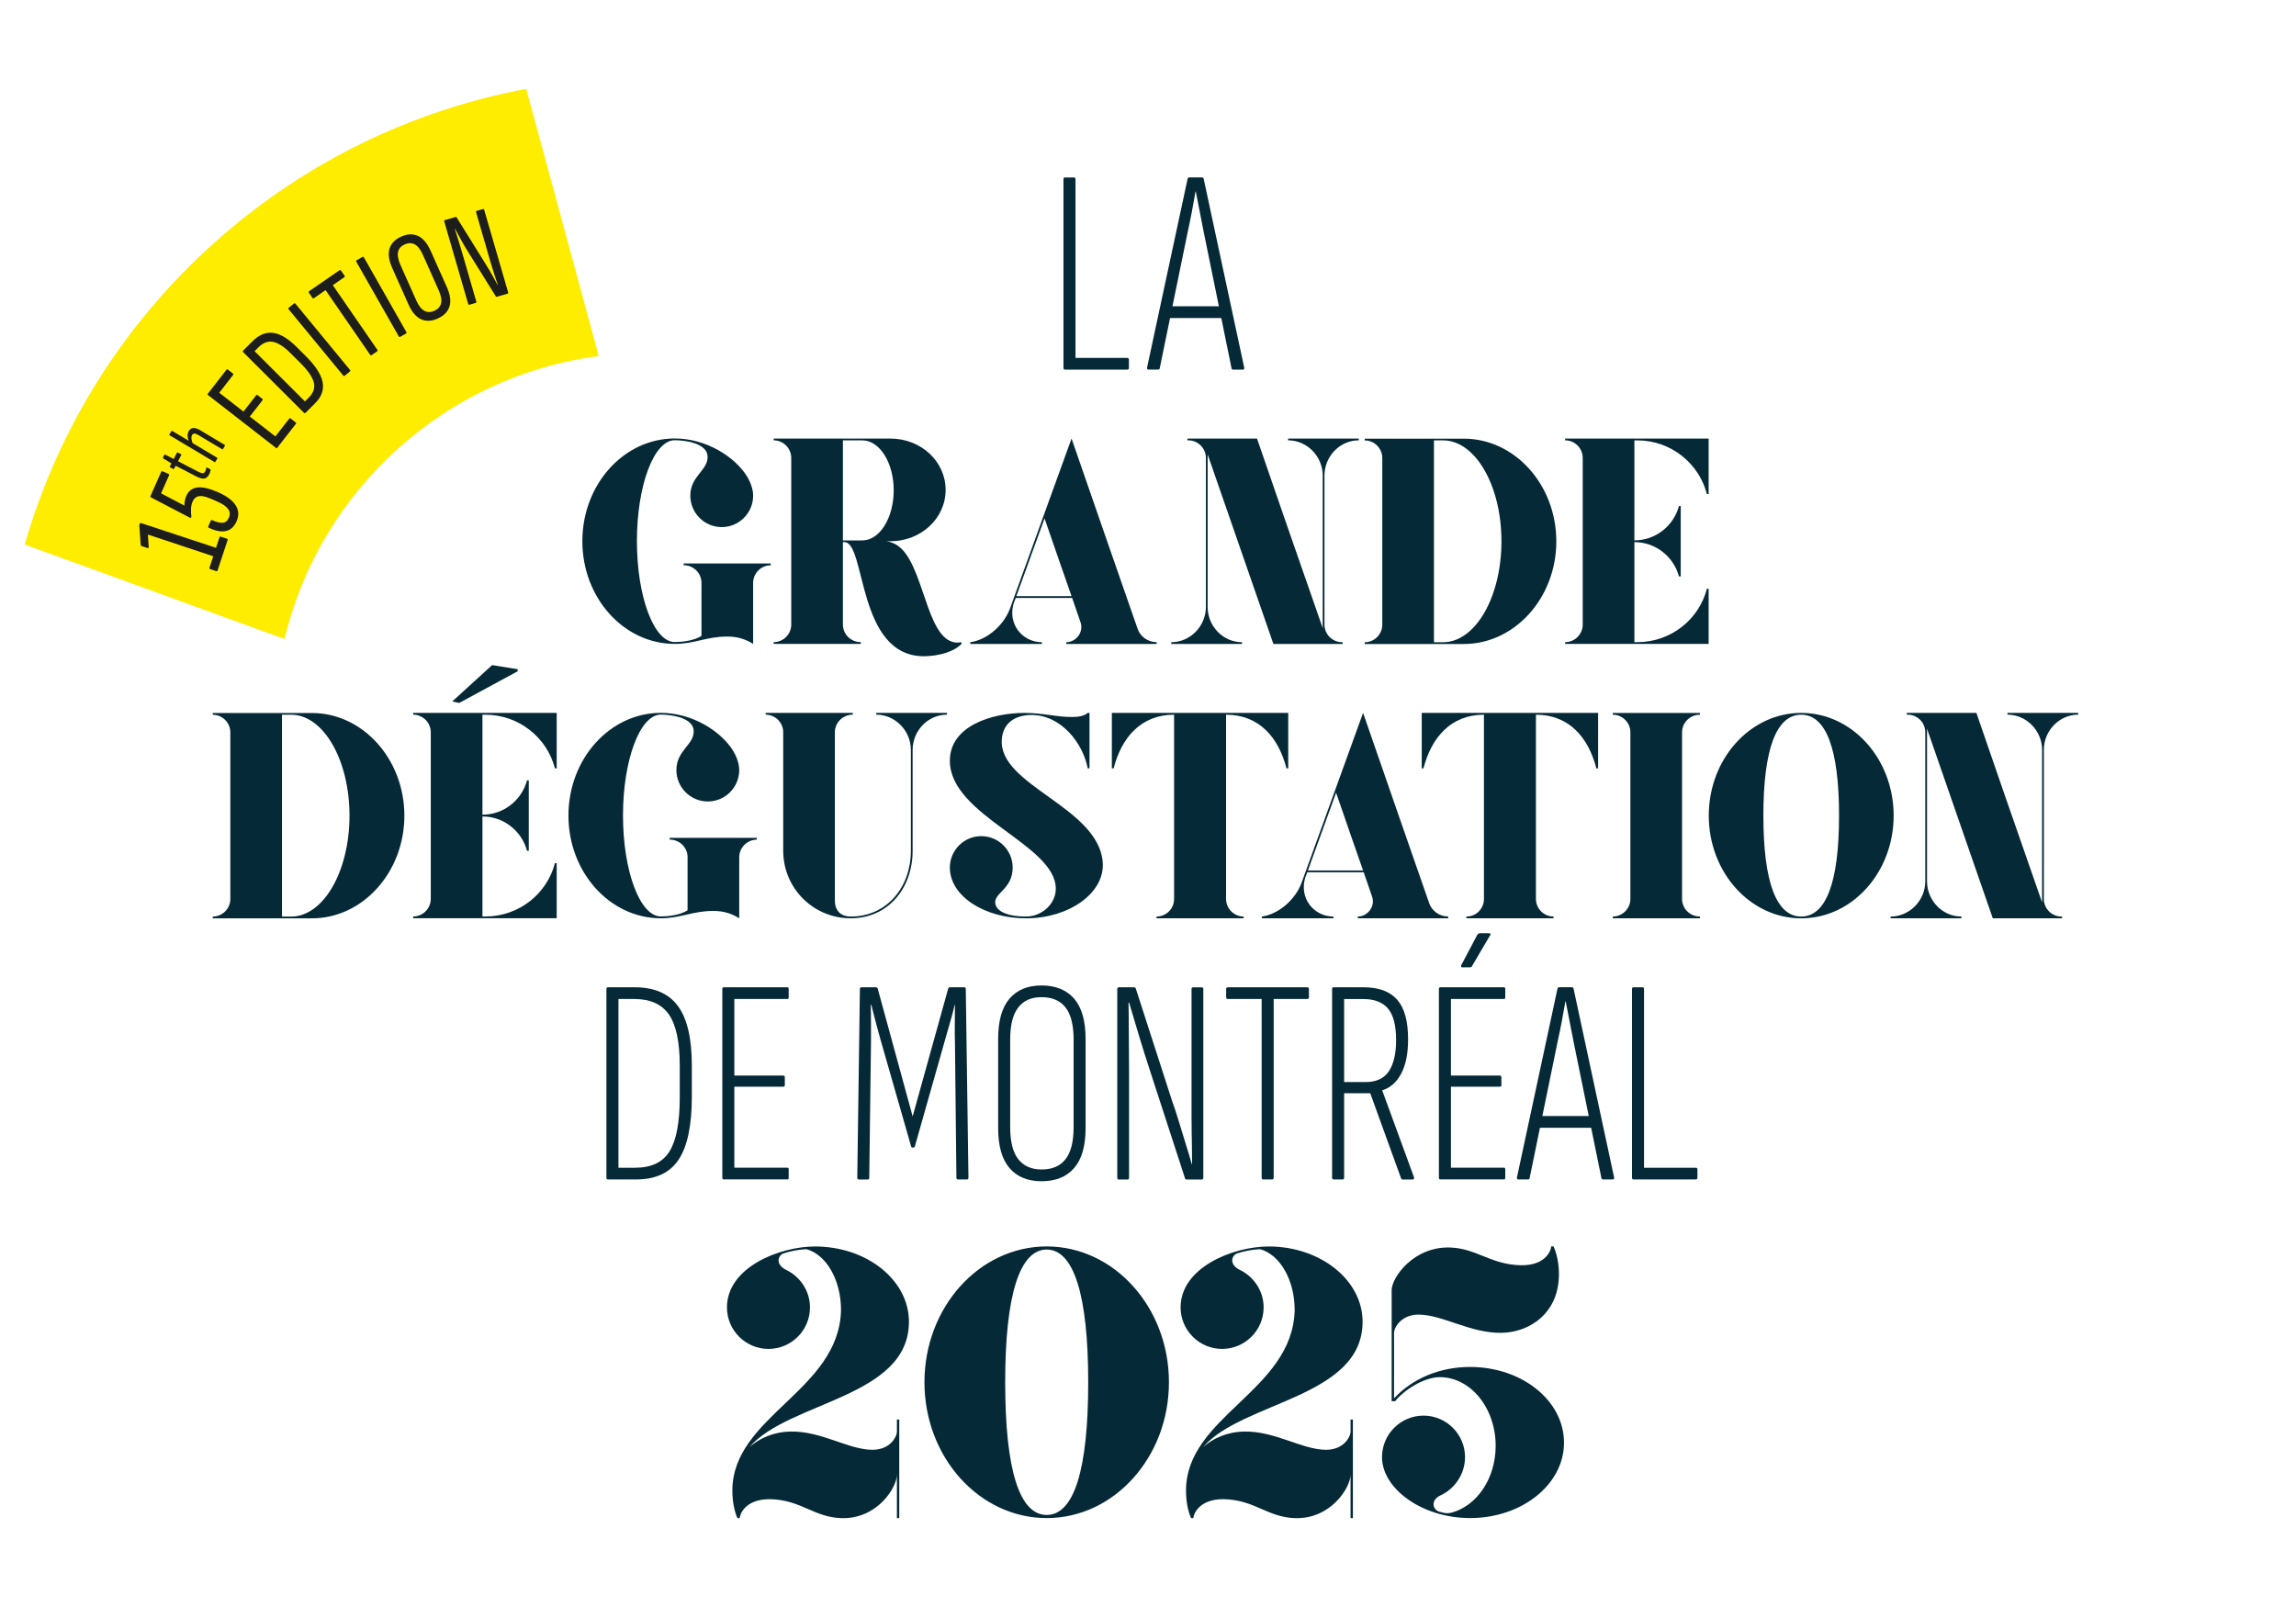 <?xml version="1.0" encoding="UTF-8"?>
<svg xmlns="http://www.w3.org/2000/svg" id="Texte" version="1.1" viewBox="0 0 500 350">
  <defs>
    <style>
      .st0 {
        fill: #052936;
      }

      .st1 {
        fill: #1d1d1b;
      }

      .st2 {
        fill: #ffed00;
      }
    </style>
  </defs>
  <g>
    <path class="st2" d="M47.22,52.39C27.15,70.15,12.8,92.94,5.38,118.6l56.59,20.57c7.73-32.59,35.22-57.35,68.42-61.62l-15.8-58.2c-25,4.7-48.16,16.01-67.38,33.03Z"></path>
    <g>
      <path class="st1" d="M47.4,124.21c-.05.17-.17.22-.33.17l-1.28-.42c-.17-.06-.22-.17-.17-.33l.82-2.48-14.23-4.73.17,2.77c0,.06-.02.11-.06.15-.04.04-.1.04-.18.02l-1.31-.43c-.11-.04-.18-.12-.19-.25l-.29-4.08c-.03-.11-.02-.21,0-.31l.06-.19c.06-.17.17-.22.33-.17l16.3,5.38.74-2.25c.05-.17.17-.22.33-.17l1.28.42c.17.06.22.17.17.33l-2.17,6.57Z"></path>
      <path class="st1" d="M51.51,113.56c-.35.79-.81,1.36-1.39,1.72s-1.25.51-2.02.45c-.77-.06-1.64-.32-2.59-.76-.09-.04-.14-.09-.16-.15-.02-.06,0-.13.02-.2l.53-1.21c.06-.14.17-.18.34-.11.85.4,1.58.58,2.2.56.62-.03,1.09-.39,1.4-1.11.31-.7.25-1.33-.17-1.9-.42-.57-1.2-1.11-2.35-1.61l-1.26-.56c-.75-.33-1.39-.53-1.92-.61-.53-.08-.98-.02-1.34.17-.36.19-.65.53-.86,1.01-.19.43-.3.92-.34,1.49-.03.56-.01,1.14.07,1.73.03.12,0,.21-.07.26-.08.05-.16.06-.25.02l-8.43-4.4c-.16-.07-.21-.19-.13-.35l2.3-5.2c.07-.16.19-.21.35-.14l1.23.55c.16.07.21.19.13.35l-1.72,3.89,5.07,2.66c.02-.42.05-.8.12-1.13.06-.34.17-.67.32-1.01.47-1.05,1.26-1.65,2.38-1.8,1.12-.15,2.65.21,4.58,1.06,1.82.81,3.08,1.74,3.77,2.82.69,1.07.75,2.24.19,3.51Z"></path>
      <path class="st1" d="M45.51,103.37c-.27.52-.62.8-1.04.86-.43.06-1.01-.1-1.75-.48l-4.47-2.32-.34.65c-.04.08-.1.1-.18.06l-.68-.35c-.09-.05-.12-.11-.07-.19l.35-.68-1.79-1.08c-.08-.05-.09-.11-.06-.18l.32-.62c.03-.06.09-.07.17-.03l1.85.96.71-1.36c.04-.08.11-.1.2-.05l.68.35c.08.04.1.1.06.18l-.71,1.36,4.44,2.3c.42.21.73.32.96.31.22-.01.4-.14.53-.38.07-.13.12-.27.15-.4.03-.14.06-.27.07-.39.01-.1.06-.12.14-.08l.7.36c.09.05.13.11.11.19-.03.15-.07.32-.12.49-.05.18-.12.35-.21.52Z"></path>
      <path class="st1" d="M46.89,100.61c-.04.07-.1.08-.19.02l-9.75-5.82c-.09-.05-.11-.11-.07-.18l.45-.75c.04-.07.1-.08.19-.02l9.75,5.82c.09.05.11.11.07.18l-.45.75ZM48.55,97.82c-.04.07-.11.08-.19.02l-5.23-3.13c-.32-.19-.59-.29-.8-.28-.21,0-.38.12-.51.33-.12.2-.16.45-.13.77.03.32.13.69.3,1.12l-.84-.4c-.18-.49-.28-.93-.3-1.32-.01-.39.07-.74.27-1.06.24-.4.57-.62.98-.65.42-.03.93.14,1.53.5l5.29,3.16c.09.05.11.11.07.18l-.45.75Z"></path>
      <path class="st1" d="M60.42,97.51c-.1.12-.21.13-.35.02l-14.73-11.46c-.14-.11-.17-.22-.08-.32l4.06-5.23c.08-.11.2-.11.33,0l1.04.81c.14.11.17.22.08.32l-3.02,3.89,5.27,4.1,2.77-3.56c.08-.11.2-.11.33,0l.97.76c.14.11.17.22.08.32l-2.77,3.56,5.57,4.33,3.02-3.88c.08-.11.19-.11.33,0l1.04.81c.14.11.17.22.08.32l-4.05,5.2Z"></path>
      <path class="st1" d="M66.55,89.89c-.12.12-.25.12-.37,0l-13.21-13.18c-.12-.12-.13-.24-.02-.35l2.03-2.03c1.42-1.42,2.92-2.03,4.49-1.83s3.29,1.23,5.14,3.08l2.05,2.05c2.06,2.06,3.26,3.91,3.59,5.57.33,1.66-.2,3.18-1.59,4.58l-2.11,2.12ZM66.41,87.42l.85-.85c1.02-1.02,1.38-2.12,1.07-3.3-.3-1.17-1.27-2.57-2.9-4.2l-2.2-2.19c-1.42-1.42-2.69-2.23-3.8-2.43-1.11-.2-2.18.21-3.2,1.24l-.79.79,10.97,10.95Z"></path>
      <path class="st1" d="M75.06,81.84c-.11.09-.21.06-.33-.07l-11.86-14.4c-.11-.14-.11-.25,0-.33l1.15-.95c.1-.09.21-.06.33.07l11.86,14.4c.11.14.12.25,0,.33l-1.15.95Z"></path>
      <path class="st1" d="M80.91,77.35c-.11.08-.22.04-.32-.1l-9.69-14.06-2.53,1.75c-.13.09-.24.06-.34-.08l-.75-1.09c-.1-.15-.09-.26.04-.35l6.63-4.57c.11-.08.22-.04.32.1l.75,1.08c.1.14.09.26-.02.33l-2.53,1.75,9.69,14.06c.1.15.09.26-.04.35l-1.21.83Z"></path>
      <path class="st1" d="M87.14,73.37c-.12.07-.22.03-.31-.13l-9.23-16.22c-.09-.15-.07-.26.05-.33l1.3-.74c.12-.07.22-.02.31.13l9.22,16.22c.09.15.07.26-.05.33l-1.3.74Z"></path>
      <path class="st1" d="M95.33,69.38c-1.34.6-2.55.64-3.64.15-1.09-.5-2-1.58-2.74-3.24l-3.52-7.89c-.76-1.69-.95-3.11-.6-4.26.36-1.14,1.2-2.01,2.54-2.61,1.34-.6,2.55-.65,3.65-.15,1.1.49,2.02,1.59,2.78,3.28l3.52,7.89c.74,1.66.93,3.06.56,4.21-.37,1.15-1.22,2.02-2.56,2.61ZM94.58,67.7c.8-.36,1.29-.9,1.47-1.63.18-.73,0-1.69-.52-2.86l-3.41-7.65c-.53-1.19-1.13-1.97-1.79-2.33-.66-.36-1.39-.36-2.2,0-.79.35-1.27.89-1.44,1.62s0,1.69.53,2.89l3.41,7.65c.52,1.18,1.12,1.94,1.78,2.3.66.36,1.38.36,2.17.01Z"></path>
      <path class="st1" d="M102.19,66.37c-.11.03-.19-.04-.24-.2l-5.2-17.92c-.05-.17,0-.27.12-.31l2.31-.67c.13-.04.22,0,.27.1l6.17,9.92c.29.44.6.95.93,1.52.33.57.65,1.13.97,1.7.32.57.59,1.08.83,1.54l.06-.02c-.13-.37-.27-.78-.42-1.22-.15-.44-.3-.9-.44-1.37-.15-.47-.29-.92-.43-1.37s-.26-.86-.37-1.23l-3.08-10.63c-.04-.15,0-.25.13-.28l1.38-.4c.13-.04.22.02.26.17l5.21,17.95c.05.17,0,.27-.12.31l-2.31.67c-.09.03-.17,0-.24-.08l-5.99-9.61c-.57-.91-1.09-1.8-1.57-2.67-.48-.87-.92-1.68-1.32-2.44l-.06.02c.18.54.37,1.14.57,1.8s.4,1.33.61,1.99c.2.66.38,1.27.54,1.81l2.96,10.21c.05.17.02.27-.1.3l-1.43.42Z"></path>
    </g>
  </g>
  <g>
    <path class="st0" d="M231.91,80.5c-.21,0-.32-.13-.32-.38v-41.09c0-.26.11-.38.32-.38h1.98c.21,0,.32.13.32.38v38.92h11.25c.26,0,.38.13.38.38v1.79c0,.26-.13.38-.38.38h-13.55Z"></path>
    <path class="st0" d="M250.12,80.5c-.26,0-.36-.15-.32-.45l8.82-41.09c.04-.21.17-.32.38-.32h2.75c.21,0,.34.11.38.32l8.82,41.09c.04.3-.04.45-.26.45h-2.11c-.21,0-.34-.08-.38-.26l-6.07-29.72c-.3-1.49-.59-2.96-.86-4.41-.28-1.45-.57-2.92-.86-4.41h-.06c-.26,1.49-.52,2.97-.8,4.44-.28,1.47-.59,2.97-.93,4.51l-6.07,29.59c-.04.17-.17.26-.38.26h-2.05ZM254.27,69.26l.58-2.56h10.99l.64,2.56h-12.21Z"></path>
    <path class="st0" d="M167.84,122.74v.38c-2.11,0-3.83,1.73-3.83,3.83v13.29c-1.53-.96-3.26-1.6-5.62-1.6-4.6,0-7.09,1.6-11.44,1.6-11.12,0-20.13-10.03-20.13-22.37s9.01-22.37,20.13-22.37c6.84,0,13.04,3.96,15.72,8.24.83,1.41,1.34,2.88,1.34,4.22,0,3.77-3.07,6.84-6.84,6.84s-6.84-3.07-6.84-6.84c0-4.28,3.77-5.43,3.77-8.44s-4.98-3.64-7.16-3.64c-4.54,0-8.24,9.84-8.24,21.98s3.71,21.98,8.24,21.98c1.47,0,4.15-.26,5.82-1.34v-11.57c0-2.11-1.73-3.83-3.9-3.83v-.38h18.98Z"></path>
    <path class="st0" d="M209.38,139.87v.38c-1.6,1.66-4.73,2.62-8.12,2.68-14.7.06-12.65-24.86-17.38-24.86h-.32v17.96c0,2.11,1.73,3.83,3.9,3.83v.38h-18.98v-.38c2.11,0,3.83-1.73,3.83-3.83v-36.3c0-2.11-1.73-3.83-3.83-3.83v-.38h25.44c6.65,0,12.01,4.98,12.01,11.18s-5.37,11.18-12.01,11.18h-.96s1.92.13,3.45,1.73c5.24,5.3,5.62,21.66,12.97,20.26ZM194.62,106.77c0-6.01-3.07-10.86-6.84-10.86h-4.22v21.79h4.22c3.77,0,6.84-4.86,6.84-10.93Z"></path>
    <path class="st0" d="M251.88,139.87v.38h-19.68v-.38c2.11,0,3.83-2.17,3.13-4.28l-1.85-5.37h-12.27l-.45,1.15c-.19.64-.32,1.34-.32,2.11,0,3.58,2.88,6.39,6.45,6.39v.38h-15.59v-.38c3.71-.51,7.29-3.71,8.63-7.29l13.42-37.07c7.67,22.05,8.56,24.8,14.38,41.41.58,1.73,2.24,2.94,4.15,2.94ZM233.35,129.84c-2.05-5.88-3-8.56-5.88-16.94l-6.14,16.94h12.01Z"></path>
    <path class="st0" d="M288.43,103.57v32.47c0,2.11,1.73,3.83,3.83,3.83h.13v.38h-15.08l-14.32-41.28v33.23c0,4.15,3.32,7.67,7.48,7.67v.38h-15.4v-.38c4.15,0,7.54-3.52,7.54-7.67v-32.47c0-2.11-1.73-3.83-3.83-3.83h-.19v-.38h15.15l6.26,18.15,8.05,23.13v-33.23c0-4.15-3.39-7.67-7.54-7.67v-.38h15.4v.38c-4.15,0-7.48,3.51-7.48,7.67Z"></path>
    <path class="st0" d="M338.92,117.89c0,12.33-9.07,22.37-20.13,22.37h-21.6v-.38c2.11,0,3.83-1.73,3.83-3.83v-36.3c0-2.11-1.73-3.83-3.83-3.83v-.38h21.6c11.06,0,20.13,10.03,20.13,22.37ZM326.97,117.89c0-12.14-5.69-21.98-12.72-21.98h-1.98v43.97h1.98c7.03,0,12.72-9.84,12.72-21.98Z"></path>
    <path class="st0" d="M355.92,95.9v21.79c4.67,0,8.56-3.2,9.71-7.48h.38v15.34h-.38c-1.15-4.28-5.05-7.48-9.71-7.48v21.79h.64c7.29,0,13.42-4.92,15.15-11.63h.38v12.01h-31.25v-.38c2.11,0,3.83-1.73,3.83-3.83v-36.3c0-2.11-1.73-3.83-3.83-3.83v-.38h31.25v12.08h-.38c-1.73-6.71-7.86-11.69-15.15-11.69h-.64Z"></path>
    <path class="st0" d="M88.06,177.64c0,12.33-9.07,22.37-20.13,22.37h-21.6v-.38c2.11,0,3.83-1.73,3.83-3.83v-36.3c0-2.11-1.73-3.83-3.83-3.83v-.38h21.6c11.06,0,20.13,10.03,20.13,22.37ZM76.11,177.64c0-12.14-5.69-21.98-12.72-21.98h-1.98v43.97h1.98c7.03,0,12.72-9.84,12.72-21.98Z"></path>
    <path class="st0" d="M105.06,155.65v21.79c4.67,0,8.56-3.2,9.71-7.48h.38v15.34h-.38c-1.15-4.28-5.05-7.48-9.71-7.48v21.79h.64c7.29,0,13.42-4.92,15.15-11.63h.38v12.01h-31.25v-.38c2.11,0,3.83-1.73,3.83-3.83v-36.3c0-2.11-1.73-3.83-3.83-3.83v-.38h31.25v12.08h-.38c-1.73-6.71-7.86-11.69-15.15-11.69h-.64ZM100.01,153.1l-1.53-.32,8.69-7.92,5.56.89v.45l-12.72,6.9Z"></path>
    <path class="st0" d="M164.81,182.5v.38c-2.11,0-3.83,1.73-3.83,3.83v13.29c-1.53-.96-3.26-1.6-5.62-1.6-4.6,0-7.09,1.6-11.44,1.6-11.12,0-20.13-10.03-20.13-22.37s9.01-22.37,20.13-22.37c6.84,0,13.04,3.96,15.72,8.24.83,1.41,1.34,2.88,1.34,4.22,0,3.77-3.07,6.84-6.84,6.84s-6.84-3.07-6.84-6.84c0-4.28,3.77-5.43,3.77-8.44s-4.98-3.64-7.16-3.64c-4.54,0-8.24,9.84-8.24,21.98s3.71,21.98,8.24,21.98c1.47,0,4.15-.26,5.82-1.34v-11.57c0-2.11-1.73-3.83-3.9-3.83v-.38h18.98Z"></path>
    <path class="st0" d="M206.22,155.65c-4.15,0-7.48,3.51-7.48,7.67v21.98c0,8.12-5.3,14.7-13.48,14.7s-14.7-6.58-14.7-14.7v-25.82c0-2.11-1.73-3.83-3.83-3.83v-.38h18.98v.38c-2.17,0-3.9,1.73-3.9,3.83v36.62c0,2.49,1.53,3.52,3.45,3.52,7.92,0,13.1-6.45,13.1-14.32v-21.98c0-4.15-3.39-7.67-7.54-7.67v-.38h15.4v.38Z"></path>
    <path class="st0" d="M223.47,200.01c-9.01,0-16.62-4.79-16.62-11.06,0-3.77,3.07-6.84,6.84-6.84s6.84,3.07,6.84,6.84c0,4.79-4.22,5.5-3.77,7.92.32,1.6,2.56,2.75,6.71,2.75,3.26,0,6.45-2.62,6.45-6.07,0-9.65-23.07-15.85-23.07-27.86,0-7.67,9.33-10.42,16.23-10.42,4.09,0,6.77.89,10.35.89,1.41,0,2.62-.19,3.45-.89h.38v12.08h-.38c-1.02-5.37-5.69-11.63-12.27-11.63-3.26,0-6.2,1.53-6.45,5.37-.7,9.97,20.9,14.63,21.98,26.59.57,6.9-7.48,12.33-16.68,12.33Z"></path>
    <path class="st0" d="M280.54,155.27v12.08h-.38c-1.73-6.71-5.94-11.69-13.16-11.69v40.13c0,2.11,1.73,3.83,3.83,3.83v.38h-18.98v-.38c2.17,0,3.83-1.73,3.83-3.83v-40.13c-7.22,0-11.44,4.98-13.17,11.69h-.38v-12.08h38.41Z"></path>
    <path class="st0" d="M315.37,199.62v.38h-19.68v-.38c2.11,0,3.83-2.17,3.13-4.28l-1.85-5.37h-12.27l-.45,1.15c-.19.64-.32,1.34-.32,2.11,0,3.58,2.88,6.39,6.45,6.39v.38h-15.59v-.38c3.71-.51,7.29-3.71,8.63-7.29l13.42-37.07c7.67,22.05,8.56,24.8,14.38,41.41.58,1.73,2.24,2.94,4.15,2.94ZM296.84,189.59c-2.05-5.88-3-8.56-5.88-16.94l-6.14,16.94h12.01Z"></path>
    <path class="st0" d="M348.02,155.27v12.08h-.38c-1.73-6.71-5.94-11.69-13.16-11.69v40.13c0,2.11,1.73,3.83,3.83,3.83v.38h-18.98v-.38c2.17,0,3.83-1.73,3.83-3.83v-40.13c-7.22,0-11.44,4.98-13.17,11.69h-.38v-12.08h38.41Z"></path>
    <path class="st0" d="M366.3,159.49v36.3c0,2.11,1.73,3.83,3.9,3.83v.38h-18.98v-.38c2.11,0,3.83-1.73,3.83-3.83v-36.3c0-2.11-1.73-3.83-3.83-3.83v-.38h18.98v.38c-2.17,0-3.9,1.73-3.9,3.83Z"></path>
    <path class="st0" d="M412.38,177.64c0,12.33-9.01,22.37-20.13,22.37s-20.13-10.03-20.13-22.37,9.01-22.37,20.13-22.37,20.13,10.03,20.13,22.37ZM400.49,177.64c0-14.63-2.88-21.98-8.24-21.98s-8.24,7.35-8.24,21.98,2.88,21.98,8.24,21.98,8.24-7.35,8.24-21.98Z"></path>
    <path class="st0" d="M445.09,163.32v32.47c0,2.11,1.73,3.83,3.83,3.83h.13v.38h-15.08l-14.32-41.28v33.23c0,4.15,3.32,7.67,7.48,7.67v.38h-15.4v-.38c4.15,0,7.54-3.52,7.54-7.67v-32.47c0-2.11-1.73-3.83-3.83-3.83h-.19v-.38h15.15l6.26,18.15,8.05,23.13v-33.23c0-4.15-3.39-7.67-7.54-7.67v-.38h15.4v.38c-4.15,0-7.48,3.51-7.48,7.67Z"></path>
    <path class="st0" d="M132.44,256.88c-.26,0-.38-.13-.38-.38v-41.09c0-.26.11-.38.32-.38h5.88c4.22,0,7.34,1.35,9.36,4.06,2.02,2.71,3.04,7.04,3.04,13v6.77c0,6.26-.96,10.83-2.88,13.71-1.92,2.88-5.01,4.31-9.27,4.31h-6.07ZM134.68,254.33h3.64c3.54,0,6.04-1.2,7.51-3.61,1.47-2.41,2.2-6.32,2.2-11.73v-6.9c0-5.11-.78-8.81-2.33-11.09-1.56-2.28-4.08-3.42-7.57-3.42h-3.45v36.75Z"></path>
    <path class="st0" d="M157.62,256.88c-.21,0-.32-.13-.32-.38v-41.09c0-.26.11-.38.32-.38h13.87c.17,0,.26.13.26.38v1.79c0,.26-.09.38-.26.38h-11.57v16.68h10.67c.21,0,.32.13.32.38v1.66c0,.26-.11.38-.32.38h-10.67v17.64h11.57c.17,0,.26.13.26.38v1.79c0,.26-.09.38-.26.38h-13.87Z"></path>
    <path class="st0" d="M187.01,256.88c-.21,0-.32-.13-.32-.38l.57-41.09c0-.26.13-.38.38-.38h3.13c.21,0,.34.11.38.32l7.6,27.8,7.73-27.8c.04-.21.19-.32.45-.32h3.07c.21,0,.32.13.32.38l.58,41.09c0,.26-.11.38-.32.38h-1.92c-.26,0-.38-.13-.38-.38l-.32-29.52c-.04-1.24-.05-2.57-.03-3.99.02-1.43.03-2.8.03-4.12h-.06c-.3,1.28-.64,2.57-1.02,3.87-.38,1.3-.75,2.57-1.09,3.8l-6.52,23.01c-.04.26-.17.38-.38.38h-.19c-.17,0-.28-.13-.32-.38l-6.65-23.2c-.34-1.24-.68-2.48-1.02-3.74-.34-1.26-.66-2.5-.96-3.74h-.13c.04,1.28.06,2.61.06,3.99v3.93l-.38,29.72c0,.26-.11.38-.32.38h-1.98Z"></path>
    <path class="st0" d="M226.83,257.27c-3.03,0-5.36-.96-7-2.88-1.64-1.92-2.46-4.81-2.46-8.69v-19.43c0-3.92.82-6.84,2.46-8.76,1.64-1.92,3.97-2.88,7-2.88s5.43.96,7.09,2.88c1.66,1.92,2.49,4.84,2.49,8.76v19.43c0,3.88-.83,6.77-2.49,8.69-1.66,1.92-4.03,2.88-7.09,2.88ZM226.83,254.71c2.3,0,4.04-.74,5.21-2.24,1.17-1.49,1.76-3.81,1.76-6.97v-19.11c0-3.15-.59-5.47-1.76-6.97-1.17-1.49-2.91-2.24-5.21-2.24s-3.91.75-5.08,2.24c-1.17,1.49-1.76,3.81-1.76,6.97v19.11c0,3.15.58,5.48,1.76,6.97,1.17,1.49,2.86,2.24,5.08,2.24Z"></path>
    <path class="st0" d="M243.57,256.88c-.17,0-.26-.13-.26-.38v-41.09c0-.26.11-.38.32-.38h3.26c.26,0,.4.09.45.26l7.92,24.54c.51,1.41,1,2.9,1.47,4.47.47,1.58.95,3.14,1.44,4.7.49,1.56.95,3.08,1.37,4.57h.06c0-1.11-.01-2.24-.03-3.39-.02-1.15-.04-2.32-.06-3.51-.02-1.19-.03-2.36-.03-3.51v-27.74c0-.26.11-.38.32-.38h1.92c.21,0,.32.13.32.38v41.09c0,.26-.11.38-.32.38h-3.32c-.17,0-.28-.06-.32-.19l-7.73-23.77c-.81-2.47-1.59-4.94-2.33-7.41-.75-2.47-1.46-4.86-2.14-7.16h-.13c.04,1.58.06,3.2.06,4.86s.01,3.33.03,5.02c.02,1.68.03,3.29.03,4.82v23.45c0,.26-.11.38-.32.38h-1.98Z"></path>
    <path class="st0" d="M275.07,256.88c-.21,0-.32-.13-.32-.38v-38.92h-7.35c-.26,0-.38-.13-.38-.38v-1.79c0-.26.13-.38.38-.38h17.32c.21,0,.32.13.32.38v1.79c0,.26-.11.38-.32.38h-7.35v38.92c0,.26-.13.38-.38.38h-1.92Z"></path>
    <path class="st0" d="M290.41,256.88c-.21,0-.32-.13-.32-.38v-41.09c0-.26.11-.38.32-.38h6.58c3.28,0,5.71.91,7.29,2.72,1.58,1.81,2.36,4.68,2.36,8.6,0,3.11-.5,5.6-1.5,7.48-1,1.88-2.38,3.09-4.12,3.64v.06l6.9,18.85c.08.34-.02.51-.32.51h-2.17c-.13,0-.23-.08-.32-.26l-6.71-18.53h-5.69v18.4c0,.26-.11.38-.32.38h-1.98ZM292.71,235.67h4.67c2.34,0,4.04-.79,5.08-2.36,1.04-1.58,1.57-3.83,1.57-6.77,0-3.2-.59-5.48-1.76-6.87-1.17-1.38-2.95-2.08-5.34-2.08h-4.22v18.09Z"></path>
    <path class="st0" d="M313.67,256.88c-.21,0-.32-.13-.32-.38v-41.09c0-.26.11-.38.32-.38h13.87c.17,0,.26.13.26.38v1.79c0,.26-.09.38-.26.38h-11.57v16.68h10.67c.21,0,.32.13.32.38v1.66c0,.26-.11.38-.32.38h-10.67v17.64h11.57c.17,0,.26.13.26.38v1.79c0,.26-.09.38-.26.38h-13.87ZM318.4,210.68c-.09,0-.15-.03-.19-.1-.04-.06-.04-.18,0-.35l3.51-6.65c.17-.21.34-.32.51-.32h2.04c.17,0,.28.05.32.16.04.11,0,.22-.13.35l-3.9,6.65c-.04.17-.21.26-.51.26h-1.66Z"></path>
    <path class="st0" d="M330.67,256.88c-.26,0-.36-.15-.32-.45l8.82-41.09c.04-.21.17-.32.38-.32h2.75c.21,0,.34.11.38.32l8.82,41.09c.04.3-.04.45-.26.45h-2.11c-.21,0-.34-.08-.38-.26l-6.07-29.72c-.3-1.49-.59-2.96-.86-4.41-.28-1.45-.57-2.92-.86-4.41h-.06c-.26,1.49-.52,2.97-.8,4.44-.28,1.47-.59,2.97-.93,4.51l-6.07,29.59c-.04.17-.17.26-.38.26h-2.05ZM334.82,245.63l.58-2.56h10.99l.64,2.56h-12.21Z"></path>
    <path class="st0" d="M355.72,256.88c-.21,0-.32-.13-.32-.38v-41.09c0-.26.11-.38.32-.38h1.98c.21,0,.32.13.32.38v38.92h11.25c.26,0,.38.13.38.38v1.79c0,.26-.13.38-.38.38h-13.55Z"></path>
  </g>
  <g>
    <path class="st0" d="M195.32,309.17h.51v21.47h-.51v-9.47c0,2.79-4.31,9.8-12.25,9.47-5.58-.25-8.37-3.55-14.2-4.06-6.34-.59-7.77,3.13-7.77,4.06h-.51c-.68-1.52-1.1-3.63-1.1-6,0-16.23,23.24-21.72,23.66-39.3,0-6.59-3.21-12.08-7.52-13.27-1.77.08-3.46.42-5.07.93-1.27.59-1.61,2.45.59,3.55,3.04,1.44,5.24,4.56,5.24,8.2,0,4.99-4.06,9.04-9.04,9.04s-9.04-4.06-9.04-9.04c0-8.7,11.41-13.27,19.18-13.27,11.32,0,20.45,7.35,20.45,16.39,0,16.56-26.11,17.32-34.73,27.3,2.11-1.86,5.16-3.3,8.87-3.38,6.76-.17,12.68,3.97,17.92,3.97,3.8,0,5.32-2.79,5.32-3.97v-2.62Z"></path>
    <path class="st0" d="M254.56,301.05c0,16.31-11.92,29.58-26.62,29.58s-26.62-13.27-26.62-29.58,11.92-29.58,26.62-29.58,26.62,13.27,26.62,29.58ZM236.98,301.05c0-19.18-3.21-28.9-9.04-28.9s-9.04,9.72-9.04,28.9,3.13,28.9,9.04,28.9,9.04-9.72,9.04-28.9Z"></path>
    <path class="st0" d="M294.11,309.17h.51v21.47h-.51v-9.47c0,2.79-4.31,9.8-12.25,9.47-5.58-.25-8.37-3.55-14.2-4.06-6.34-.59-7.77,3.13-7.77,4.06h-.51c-.68-1.52-1.1-3.63-1.1-6,0-16.23,23.24-21.72,23.66-39.3,0-6.59-3.21-12.08-7.52-13.27-1.77.08-3.46.42-5.07.93-1.27.59-1.61,2.45.59,3.55,3.04,1.44,5.24,4.56,5.24,8.2,0,4.99-4.06,9.04-9.04,9.04s-9.04-4.06-9.04-9.04c0-8.7,11.41-13.27,19.18-13.27,11.32,0,20.45,7.35,20.45,16.39,0,16.56-26.11,17.32-34.73,27.3,2.11-1.86,5.16-3.3,8.87-3.38,6.76-.17,12.68,3.97,17.92,3.97,3.8,0,5.32-2.79,5.32-3.97v-2.62Z"></path>
    <path class="st0" d="M340.59,314.24c0,9.04-9.13,16.39-20.45,16.39-10.48,0-19.18-6.42-19.18-13.27,0-4.99,4.06-9.04,9.04-9.04s9.04,4.06,9.04,9.04c0,3.63-2.2,6.85-5.24,8.28-2.28,1.01-1.86,3.04-.51,3.55,1.1.34,1.77.51,2.87.25,5.49-1.52,9.55-7.44,9.55-14.54,0-8.28-5.49-14.96-12.17-14.96-3.47,0-7.86,2.87-9.72,5.24h-.76v-24.17c0-2.79,4.82-9.63,12.85-9.3,5.49.25,8.28,3.3,14.2,3.8,6.34.59,7.69-3.13,7.69-4.06h.51c.68,1.52,1.18,3.63,1.18,6.08,0,8.37-6.25,12.68-12.59,12.76-6.76.08-12.76-3.97-18-3.97-3.72,0-5.32,2.79-5.32,3.97v14.28c4.06-4.39,10.06-6.85,16.56-6.85,11.32,0,20.45,7.35,20.45,16.48Z"></path>
  </g>
</svg>
